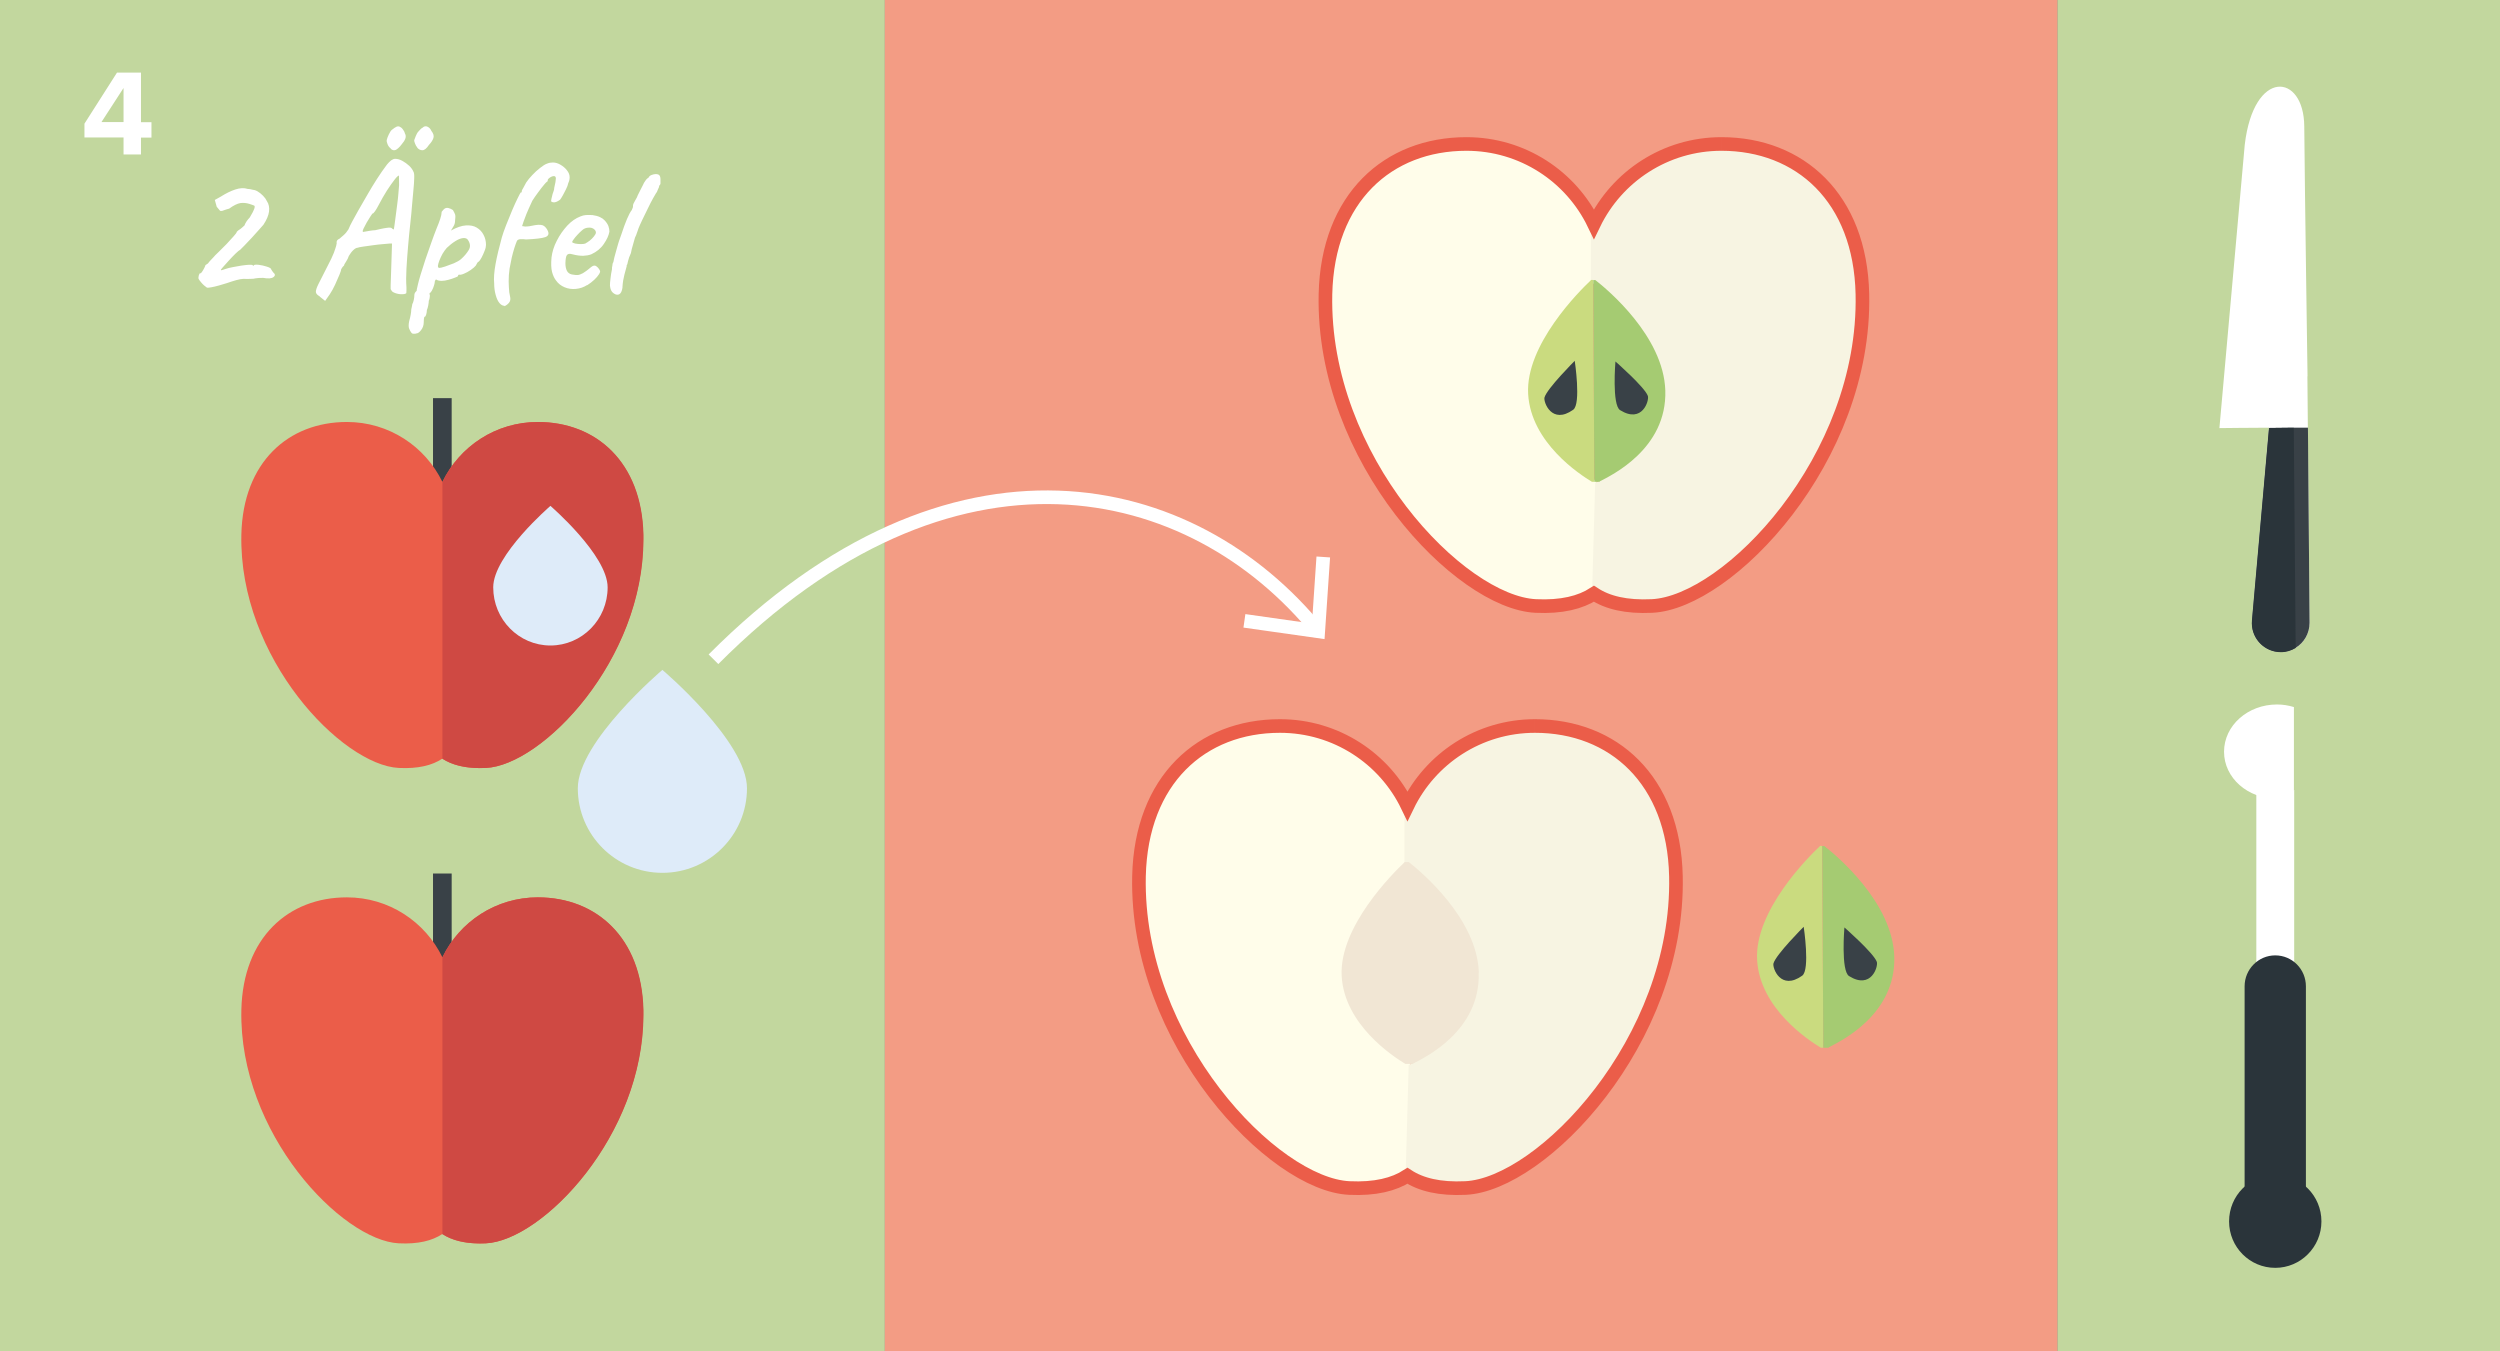 <?xml version="1.0" encoding="UTF-8"?> <svg xmlns="http://www.w3.org/2000/svg" xmlns:xlink="http://www.w3.org/1999/xlink" id="Ebene_1" viewBox="0 0 183.54 99.21"><rect x="0" y="0" width="183.54" height="99.21" fill="#808080" stroke="none"/><defs><style> .cls-1 { fill: #bab76b; } .cls-2 { fill: #f39c84; } .cls-3 { fill: #f1e6d4; } .cls-4 { fill: #fff; } .cls-5, .cls-6, .cls-7 { fill: none; } .cls-8 { clip-path: url(#clippath-1); } .cls-9 { fill: #394147; } .cls-10 { fill: #2a343a; } .cls-11 { fill: #eb5d49; } .cls-12 { fill: #cf4943; } .cls-13 { fill: #a5cb72; } .cls-6 { stroke: #fff; } .cls-14 { fill: #c2d79e; } .cls-7 { stroke: #eb5d49; stroke-miterlimit: 10; } .cls-15 { fill: #fffdea; } .cls-16 { fill: #deebf9; } .cls-17 { clip-path: url(#clippath-2); } .cls-18 { fill: #f7f4e2; } .cls-19 { fill: #dce288; } .cls-20 { fill: #cadb7f; } .cls-21 { clip-path: url(#clippath); } </style><clipPath id="clippath"><path class="cls-5" d="M117.01,16.44c-1.68-3.48-5.24-5.87-9.36-5.87-5.75,0-10.19,3.94-10.35,11.03-.27,12.12,9.88,22.63,15.44,22.89,1.9.09,3.28-.26,4.27-.9.99.64,2.36.99,4.27.9,5.57-.26,15.71-10.77,15.44-22.89-.15-7.08-4.6-11.03-10.35-11.03-4.12,0-7.68,2.4-9.36,5.87"></path></clipPath><clipPath id="clippath-1"><path class="cls-5" d="M103.32,59.17c-1.68-3.48-5.24-5.87-9.36-5.87-5.74,0-10.19,3.94-10.35,11.03-.26,12.12,9.88,22.63,15.45,22.89,1.9.09,3.28-.26,4.26-.9.99.64,2.36.99,4.27.9,5.57-.26,15.71-10.77,15.44-22.89-.15-7.09-4.6-11.03-10.35-11.03-4.12,0-7.68,2.4-9.36,5.87"></path></clipPath><clipPath id="clippath-2"><path class="cls-5" d="M126.38,54.35"></path></clipPath></defs><rect class="cls-14" x="0" width="64.96" height="99.21"></rect><rect class="cls-2" x="64.96" width="86.1" height="99.21"></rect><g class="cls-21"><path class="cls-15" d="M112.53,28.87c-.2-3.61,3.77-7.56,4.61-8.35v-7.54s0,0,0,0c-.58-.96-.74-4-3.35-4.69-16.41-4.33-21.46,9.21-16.12,20.65,1.99,3.95,9.23,21.48,16.98,18.27.71-.29,1.62-1.14,2.58-1.2l-.02-10.69c-.88-.53-4.48-2.87-4.68-6.45"></path><path class="cls-18" d="M119.6,8.71c-1.91.66-1.86,4.57-2.8,4.72v7.24c.88.7,4.99,4.14,5.12,8.1.14,4.3-3.98,6.26-4.81,6.68l-.31,11.17c1.28.23,3.12.71,3.54.79,8.25,1.58,14.47-13.84,16.22-17.63,5.3-11.46-.92-26.61-16.96-21.07"></path><path class="cls-20" d="M116.8,20.55v.02c-.84.79-4.81,4.74-4.61,8.35.2,3.58,3.8,5.92,4.68,6.45h0s.18,0,.18,0l-.09-14.82h-.16Z"></path><path class="cls-13" d="M117.13,20.56h-.16s.08,14.81.08,14.81h.4v-.03c.83-.43,4.95-2.38,4.81-6.68-.13-3.97-4.24-7.4-5.14-8.1"></path><path class="cls-9" d="M115.61,26.49s-2.04,2.04-2.22,2.69c-.09.33.53,2.03,2.11.9.59-.42.11-3.59.11-3.59"></path><path class="cls-9" d="M118.59,26.53s2.17,1.9,2.39,2.54c.11.32-.4,2.06-2.04,1.04-.61-.38-.34-3.58-.34-3.58"></path></g><path class="cls-7" d="M126.38,10.57c-4.12,0-7.68,2.4-9.36,5.87-1.68-3.48-5.24-5.87-9.36-5.87-5.75,0-10.19,3.94-10.35,11.03-.26,12.12,9.88,22.63,15.44,22.89,1.9.09,3.28-.26,4.27-.9.99.65,2.36.99,4.26.9,5.57-.26,15.71-10.77,15.45-22.89-.15-7.08-4.6-11.03-10.35-11.03"></path><g class="cls-8"><path class="cls-15" d="M98.84,71.61c-.2-3.61,3.77-7.56,4.61-8.35v-7.54s0,0,0,0c-.58-.96-.74-4-3.35-4.69-16.41-4.33-21.46,9.21-16.12,20.65,1.99,3.95,9.23,21.48,16.98,18.27.71-.29,1.62-1.14,2.58-1.2l-.02-10.69c-.88-.53-4.48-2.87-4.68-6.45"></path><path class="cls-18" d="M105.91,51.45c-1.91.66-1.86,4.57-2.8,4.72v7.24c.88.7,4.99,4.14,5.12,8.1.14,4.3-3.98,6.26-4.81,6.68l-.31,11.17c1.28.23,3.12.71,3.54.79,8.25,1.58,14.47-13.84,16.22-17.63,5.3-11.46-.92-26.61-16.96-21.07"></path><path class="cls-3" d="M108.57,71.39c-.13-3.96-4.25-7.4-5.14-8.1h-.16s-.16,0-.16,0v.02c-.84.79-4.81,4.74-4.61,8.35.2,3.58,3.8,5.92,4.68,6.45h0s.17,0,.17,0h.4v-.03c.83-.43,4.95-2.38,4.81-6.68"></path></g><path class="cls-7" d="M112.69,53.3c-4.12,0-7.68,2.4-9.36,5.87-1.68-3.48-5.24-5.87-9.36-5.87-5.75,0-10.19,3.94-10.35,11.03-.26,12.12,9.88,22.63,15.44,22.89,1.9.09,3.28-.26,4.27-.9.99.65,2.36.99,4.26.9,5.57-.26,15.71-10.77,15.45-22.89-.15-7.08-4.6-11.03-10.35-11.03"></path><g class="cls-17"><path class="cls-19" d="M117.01,65.74v.02c-.84.79-4.81,4.74-4.61,8.35.2,3.58,3.8,5.92,4.68,6.45h0s.18,0,.18,0l-.09-14.82h-.16Z"></path><path class="cls-1" d="M117.34,65.75h-.16s.08,14.81.08,14.81h.4v-.03c.83-.43,4.95-2.38,4.81-6.68-.13-3.97-4.24-7.4-5.14-8.1"></path></g><path class="cls-20" d="M133.61,62.1v.02c-.84.79-4.81,4.74-4.61,8.35.2,3.58,3.8,5.92,4.68,6.45h0s.18,0,.18,0l-.09-14.82h-.16Z"></path><path class="cls-13" d="M133.94,62.11h-.16s.08,14.81.08,14.81h.4v-.03c.83-.43,4.95-2.38,4.81-6.68-.13-3.97-4.24-7.4-5.14-8.1"></path><path class="cls-9" d="M132.42,68.04s-2.04,2.04-2.22,2.69c-.09.33.53,2.03,2.11.9.59-.42.11-3.59.11-3.59"></path><path class="cls-9" d="M135.4,68.08s2.17,1.9,2.39,2.54c.11.32-.4,2.06-2.04,1.04-.61-.38-.34-3.58-.34-3.58"></path><path class="cls-4" d="M9.07,11.33v-1.24h-2.87v-1.01l2.39-3.75h1.76v3.64h.77v1.13h-.77v1.24h-1.28ZM9.07,6.46l-1.62,2.5h1.62v-2.5Z"></path><rect class="cls-14" x="151.06" width="32.48" height="99.21"></rect><path class="cls-6" d="M52.38,48.4c17.49-17.57,35.16-13.43,44.4-2.05"></path><polyline class="cls-6" points="91.36 45.58 96.78 46.35 97.15 40.89"></polyline><path class="cls-4" d="M15.17,21.1s-.1-.07-.18-.14c-.08-.07-.17-.16-.24-.25-.08-.09-.13-.17-.16-.22-.03-.05-.03-.13,0-.25.03-.12.07-.18.11-.18.03.02.07-.01.13-.1.06-.08.11-.18.16-.27.05-.1.08-.16.08-.18,0-.04.04-.07.08-.09.04-.02.08-.05.12-.08.05-.07.11-.15.19-.23s.14-.15.19-.2c.07-.09.21-.23.41-.42.2-.19.39-.38.57-.57.2-.21.37-.4.52-.57.15-.16.23-.28.24-.34.07-.07.12-.11.17-.14.05-.03.11-.07.19-.14.08-.07.15-.13.2-.18.02-.07.07-.17.14-.28.07-.11.16-.21.25-.31.07-.11.14-.24.21-.37.07-.14.11-.24.13-.3.03-.1.02-.17-.01-.19-.04-.02-.16-.07-.36-.13-.22-.07-.45-.09-.67-.06-.22.04-.49.17-.82.41-.13.03-.25.07-.36.11-.11.05-.2.07-.27.06-.04-.02-.08-.06-.13-.13-.05-.07-.1-.13-.15-.18l-.14-.5.43-.24c.38-.24.74-.42,1.08-.53s.63-.13.9-.04c.1,0,.24.02.41.07.07,0,.18.03.32.11.14.08.27.19.4.32.13.13.22.26.28.39.15.22.2.48.16.78-.04.29-.18.61-.41.96-.05.06-.15.17-.31.35-.16.18-.34.38-.54.6-.2.22-.38.41-.55.58-.16.17-.27.28-.32.32-.07.03-.17.12-.33.27-.15.15-.32.32-.49.51-.17.19-.32.35-.43.48-.12.14-.17.2-.15.2,0,.04.03.04.11.01.08-.03.17-.06.25-.08.14-.05.31-.09.52-.13.21-.04.41-.08.62-.11.21-.03.39-.05.55-.06.16,0,.25,0,.28.03.02.05.04.06.07.03.02-.07.14-.08.36-.06.22.03.42.07.59.13.1.03.18.06.25.1.06.04.09.07.09.11.05.08.1.16.15.22.15.12.16.24.02.34-.14.11-.39.13-.76.06-.24,0-.44.01-.6.04-.04.02-.12.03-.24.03s-.24,0-.35.01c-.17-.02-.34-.01-.5.02-.17.03-.37.09-.6.16-.08.03-.21.07-.39.13-.18.06-.37.11-.57.17-.21.06-.39.1-.55.13-.16.03-.27.04-.32.03ZM23.46,21.75c-.17-.09-.26-.2-.27-.31s.05-.31.19-.59c.14-.28.36-.71.66-1.3.22-.42.38-.75.47-.99.09-.24.14-.41.17-.51.02-.1.04-.17.04-.2-.02-.08,0-.15.03-.2.04-.05.1-.1.18-.13.05-.05.14-.13.29-.25.14-.12.26-.27.36-.43.08-.2.18-.4.29-.6.11-.21.26-.46.43-.78.18-.31.42-.72.71-1.23.19-.33.4-.68.65-1.07.25-.39.5-.75.75-1.08.1-.13.21-.23.31-.31.1-.07.2-.11.28-.11.18,0,.36.05.54.15.18.1.35.22.5.36.15.14.25.29.31.43.05.07.07.23.06.48,0,.24-.03.54-.06.88-.03.35-.06.71-.1,1.11-.03.38-.07.84-.13,1.36-.06.52-.11,1.07-.16,1.64-.05.57-.09,1.12-.12,1.65-.03.53-.03.99,0,1.38,0,.08,0,.16,0,.24,0,.07-.01.14-.01.18-.06.06-.17.08-.34.08-.17,0-.33-.03-.49-.09-.16-.06-.25-.13-.27-.21-.03-.03-.04-.06-.05-.08,0-.03,0-.13,0-.29,0-.17.02-.46.03-.87l.07-2.18h-.18c-.08.01-.24.02-.46.04-.22.02-.47.04-.73.08-.26.03-.5.07-.72.1-.22.03-.37.06-.45.09-.08,0-.18.06-.3.17-.12.11-.23.26-.33.43-.04.13-.11.27-.2.41-.1.14-.15.24-.15.29-.07.05-.14.14-.21.27,0,.06-.04.19-.13.41-.09.22-.2.46-.32.73-.13.27-.25.5-.38.69l-.35.5-.39-.31ZM26.65,17.03c.21-.04.38-.07.52-.09.14-.02.27-.04.38-.04.27-.07.49-.11.64-.14.16-.03.28-.04.36-.05.08,0,.15,0,.21.04.04.05.09.08.15.1,0-.02.03-.12.05-.3.02-.18.05-.41.09-.68.04-.27.07-.55.11-.85.04-.29.07-.57.09-.83.02-.26.04-.45.05-.6,0-.18,0-.41-.01-.7-.06,0-.17.1-.33.31-.16.21-.35.47-.56.8-.21.33-.41.69-.61,1.07-.09.18-.18.32-.26.44-.08.12-.14.17-.19.17-.02.02-.07.09-.15.22-.08.13-.17.28-.27.44-.09.16-.17.31-.23.44-.06.13-.08.21-.05.22ZM28.7,10.91c-.11-.08-.2-.19-.25-.33-.06-.14-.07-.23-.06-.29.02-.1.07-.24.15-.41.08-.17.16-.29.22-.34.03-.02.07-.05.12-.09.05-.04.1-.08.15-.1.1-.07.2-.09.29-.06.09.04.18.1.25.2.07.09.13.19.15.29.07.12.09.25.04.39-.05.14-.14.28-.28.44-.15.2-.29.32-.41.39-.13.06-.25.04-.39-.08ZM30.49,24.5s-.09,0-.15,0c-.07,0-.12-.04-.17-.12-.04-.05-.08-.13-.13-.25-.05-.12-.05-.3,0-.55.05-.16.08-.32.11-.47.03-.15.04-.27.04-.34,0-.04.01-.11.04-.22.02-.11.04-.18.04-.23.05-.07.08-.18.11-.31.03-.13.04-.25.04-.35,0-.11.06-.21.17-.31,0-.07.02-.17.05-.28.03-.11.05-.19.05-.22.03-.13.09-.36.19-.69.1-.33.22-.71.36-1.13.14-.42.29-.83.43-1.23.14-.4.27-.74.38-1.02.11-.26.2-.5.27-.71.07-.21.1-.37.1-.46,0-.04,0-.07.03-.09.02-.02.06-.07.13-.15.09-.09.2-.13.33-.1.13.03.24.08.34.15.07.12.13.23.16.32.03.09.03.24,0,.45,0,.14-.03.27-.09.38-.06.11-.11.2-.16.27-.05.07-.06.09-.04.08.4-.22.76-.35,1.08-.37.32-.02.59.03.8.16.22.13.39.31.5.53.12.22.18.47.18.74,0,.11-.03.26-.1.43-.07.18-.14.34-.22.49-.08.15-.15.25-.21.31-.04,0-.07.03-.11.09-.04.06-.07.13-.11.2-.07.09-.2.2-.37.32-.17.12-.34.21-.51.28s-.29.09-.36.06c-.05.03-.07.07-.07.11,0,.02-.07.06-.21.11-.14.06-.3.11-.48.16-.18.05-.35.08-.5.08-.2,0-.34-.04-.42-.11-.02.02-.04.05-.06.08-.02.04-.03.07-.03.1,0,.06-.02.15-.06.28-.04.13-.09.25-.15.36s-.11.17-.15.17c-.04.06-.04.11,0,.15,0,.21-.04.36-.08.43,0,.07-.01.19-.04.34-.03.15-.06.26-.1.34,0,.11-.02.22-.05.33-.03.11-.07.16-.1.16-.04,0-.06.07-.07.17,0,.11-.01.18-.01.23,0,.23-.07.43-.2.59-.12.16-.24.24-.35.24ZM30.64,10.83c-.07-.07-.12-.16-.17-.29-.05-.13-.07-.21-.06-.25.02-.05.06-.14.11-.29.06-.14.11-.24.15-.29.04-.05.1-.11.18-.2.08-.08.14-.13.18-.14.1-.1.22-.13.35-.07.13.06.23.16.29.31.15.19.2.36.15.52-.05.16-.16.33-.33.51-.17.26-.33.39-.48.39-.15,0-.28-.07-.39-.2ZM32.25,19.67c.07,0,.21-.03.42-.1.21-.07.42-.15.65-.24.23-.1.4-.2.52-.3.24-.21.43-.44.57-.67.14-.23.12-.47-.04-.72-.07-.13-.2-.18-.38-.16-.18.02-.37.1-.57.23-.21.13-.41.29-.62.49-.11.12-.21.27-.31.43-.09.17-.17.33-.23.49-.06.16-.1.29-.11.39,0,.1.02.15.08.15ZM37.03,22.45c-.12,0-.24-.06-.36-.2-.12-.14-.21-.34-.28-.6-.07-.25-.11-.53-.11-.84-.04-.38,0-.86.1-1.42.1-.56.26-1.22.46-1.95.07-.25.18-.56.32-.92.14-.36.29-.72.44-1.08.15-.35.29-.66.41-.9.12-.25.2-.39.22-.41.06.02.08-.02.08-.13,0-.02.04-.09.11-.21.07-.12.14-.25.21-.39.12-.18.27-.36.45-.55.18-.19.37-.37.57-.52.2-.16.37-.27.52-.32.14-.06.28-.08.42-.08.18,0,.36.05.55.16.19.11.35.24.48.41.13.16.2.33.2.51,0,.15-.03.29-.1.43-.03.14-.08.29-.17.46-.08.17-.17.32-.24.46-.08.14-.14.24-.19.3-.21.16-.39.22-.52.19-.13-.03-.17-.08-.13-.15,0-.04.01-.11.04-.21.03-.1.05-.19.06-.25,0-.02.02-.07.06-.17.04-.09.06-.19.06-.28.08-.34.12-.56.12-.68,0-.12-.05-.18-.13-.18-.05,0-.11,0-.19.04-.08.04-.15.08-.2.13-.06.05-.08.09-.08.14v.06s-.11.07-.24.23c-.14.16-.29.36-.46.59-.17.23-.32.44-.43.62-.07.16-.16.35-.26.57-.1.22-.23.53-.38.95l-.11.34.22.03c.07,0,.18,0,.31-.02.13-.02.27-.05.42-.08.32-.05.54-.03.66.06.12.09.21.21.28.36.1.22.04.38-.19.46-.23.08-.7.14-1.41.17-.15-.02-.28-.03-.39-.02-.11,0-.18.03-.22.06-.04.02-.09.12-.15.3-.07.18-.13.4-.2.64-.07.25-.12.48-.16.71-.07.29-.12.6-.14.92-.02.32-.02.62,0,.9.01.28.04.49.08.64.06.22.03.39-.08.51-.11.12-.22.2-.33.24ZM43.1,20.93c-.25.16-.52.25-.82.28-.29.03-.57-.01-.83-.12-.26-.11-.47-.27-.63-.5-.12-.15-.22-.36-.29-.62-.07-.27-.08-.62-.04-1.07.05-.4.17-.81.39-1.23.21-.42.47-.78.77-1.11.3-.32.62-.54.96-.67.14-.06.27-.09.39-.1.12-.01.29-.01.5,0,.21.03.4.08.55.15.15.07.26.15.34.24.14.15.23.29.28.43.05.14.07.27.07.4-.05.27-.18.57-.41.9-.22.33-.53.58-.92.76-.18.07-.38.1-.6.11-.22,0-.49-.03-.78-.11-.21-.06-.34-.04-.41.06-.07.09-.1.29-.11.6,0,.22.04.41.11.55.07.14.19.23.36.27.21.04.36.05.45.04.1-.01.22-.06.36-.13.1-.07.18-.12.24-.16.06-.04.12-.09.17-.13.05-.05.11-.09.17-.14.06-.05.11-.08.15-.1.04-.02.09-.03.13-.03.08,0,.16.06.24.14.07.08.13.16.15.22.04.05.02.14-.06.27-.08.13-.2.27-.35.41-.15.14-.33.28-.52.4ZM42.98,17.87c.08-.04.19-.11.31-.2.12-.1.23-.2.32-.32.09-.11.14-.21.14-.28,0-.11-.07-.21-.2-.29-.13-.08-.31-.09-.53-.04-.08.02-.18.07-.29.17-.11.09-.22.2-.33.32-.11.12-.2.22-.27.32-.07.1-.12.17-.13.22.04.05.11.08.23.11.12.02.25.04.39.04s.26-.01.36-.04ZM45.19,21.61c-.12-.05-.21-.12-.28-.22-.07-.1-.11-.24-.13-.43,0-.12.01-.29.04-.51.02-.22.06-.45.11-.69,0-.02,0-.04,0-.06,0-.02,0-.04,0-.05,0-.04.02-.1.03-.17,0-.08.02-.14.04-.19.01-.05.02-.05.02,0l.08-.38c.05-.17.09-.34.14-.51.05-.17.09-.33.13-.46.04-.14.06-.21.07-.23.07-.21.13-.37.17-.48.15-.46.29-.84.42-1.15.13-.31.25-.53.36-.67,0-.03.02-.06.04-.1.02-.04.03-.08.04-.11,0-.09,0-.16.02-.2.01-.04.04-.09.06-.13.02-.04.05-.09.08-.15.04-.06.08-.14.13-.23l.06-.15c.06-.12.13-.26.21-.42.08-.16.14-.28.18-.35.03-.08.08-.18.17-.3.08-.12.16-.19.24-.23h-.01c.05-.1.13-.16.24-.2.11-.04.21-.06.29-.06.13,0,.22.03.27.09.05.06.08.16.08.29,0,.14,0,.24,0,.3,0,.06-.04.13-.11.2h.01s.01,0-.01.08c-.03.07-.05.12-.07.15-.02.05-.04.1-.06.15-.02.06-.05.1-.08.13-.03.04-.1.16-.22.38-.12.21-.25.47-.39.76-.14.29-.28.57-.41.84-.13.27-.22.48-.28.63l-.07.21s-.03.07-.03.08c-.02.07-.04.13-.07.2-.03.07-.06.12-.08.17l-.24.85-.06.29-.13.31-.08.27c-.02.06-.03.11-.04.17,0,.06-.03.11-.06.13,0,0,0,.02,0,.04,0,.01,0,.03,0,.04-.04.15-.09.36-.17.63-.07.27-.12.56-.14.88,0,0,0,.02,0,.03,0,0,0,.02,0,.03-.03.2-.08.34-.16.43-.08.09-.19.12-.33.08Z"></path><path class="cls-4" d="M169.4,27.63l.16,18.09c.01,1.18-.93,2.14-2.1,2.15-1.26.01-2.25-1.08-2.12-2.34l1.24-14.13c-1.06,0-3.64.03-3.64.03l1.86-20.8c.66-5.63,4.34-5.27,4.37-1.36.04,4.91.24,18.35.24,18.35"></path><path class="cls-9" d="M165.34,45.54l1.25-14.12,1.81-.02h1.04s.12,14.32.12,14.32c0,.78-.4,1.46-1.02,1.84-.32.19-.68.31-1.08.31-1.26.01-2.25-1.08-2.12-2.34"></path><path class="cls-10" d="M166.59,31.42l1.81-.02.14,16.17c-.32.19-.68.31-1.08.31-1.18,0-2.13-.95-2.14-2.12,0-.07,0-.15.01-.23l1.25-14.12Z"></path><rect class="cls-9" x="31.79" y="29.23" width="1.37" height="6.89"></rect><path class="cls-11" d="M39.49,30.98c-3.09,0-5.75,1.79-7.01,4.4-1.26-2.6-3.92-4.4-7.01-4.4-4.3,0-7.63,2.95-7.75,8.26-.2,9.08,7.4,16.94,11.56,17.14,1.42.07,2.45-.19,3.19-.68.74.48,1.77.74,3.19.68,4.17-.2,11.76-8.06,11.56-17.14-.12-5.3-3.45-8.26-7.75-8.26"></path><path class="cls-12" d="M39.49,30.98h0c-3.09,0-5.75,1.79-7.01,4.4v20.32c.66.43,1.56.69,2.76.69.14,0,.28,0,.43-.01,4.11-.19,11.57-7.86,11.57-16.79,0-.11,0-.23,0-.35-.12-5.3-3.45-8.26-7.75-8.26"></path><rect class="cls-9" x="31.79" y="64.13" width="1.37" height="6.89"></rect><path class="cls-11" d="M39.49,65.88c-3.09,0-5.75,1.79-7.01,4.4-1.26-2.6-3.92-4.4-7.01-4.4-4.3,0-7.63,2.95-7.75,8.26-.2,9.08,7.4,16.94,11.56,17.14,1.42.07,2.45-.19,3.19-.68.74.48,1.77.74,3.19.68,4.17-.2,11.76-8.06,11.56-17.14-.12-5.3-3.45-8.26-7.75-8.26"></path><path class="cls-12" d="M39.49,65.88h0c-3.09,0-5.75,1.79-7.01,4.4v20.32c.66.43,1.56.69,2.76.69.14,0,.28,0,.43-.01,4.11-.19,11.57-7.86,11.57-16.79,0-.11,0-.23,0-.35-.12-5.3-3.45-8.26-7.75-8.26"></path><path class="cls-16" d="M48.63,64.08c3.43,0,6.21-2.78,6.21-6.21s-6.21-8.69-6.21-8.69c0,0-6.21,5.26-6.21,8.69s2.78,6.21,6.21,6.21"></path><path class="cls-16" d="M40.41,47.39c2.32,0,4.2-1.91,4.2-4.27s-4.2-5.98-4.2-5.98c0,0-4.2,3.62-4.2,5.98s1.88,4.27,4.2,4.27"></path><path class="cls-10" d="M170.43,89.67c0,1.88-1.52,3.41-3.39,3.41s-3.39-1.52-3.39-3.41,1.51-3.41,3.39-3.41,3.39,1.53,3.39,3.41"></path><path class="cls-4" d="M168.43,72.41v-14.42s-.43.43-1.39.43-1.39-.43-1.39-.43v14.42h2.78Z"></path><path class="cls-10" d="M169.29,87.63c0,1.25-1.01,2.27-2.25,2.27-1.24,0-2.25-1.02-2.25-2.27v-15.22c0-1.25,1.01-2.27,2.25-2.27s2.25,1.01,2.25,2.27v15.22Z"></path><path class="cls-4" d="M168.41,51.91c-.39-.12-.81-.19-1.24-.19-2.15,0-3.89,1.55-3.89,3.47s1.74,3.45,3.89,3.45c.43,0,.85-.06,1.24-.17v-6.56Z"></path></svg> 